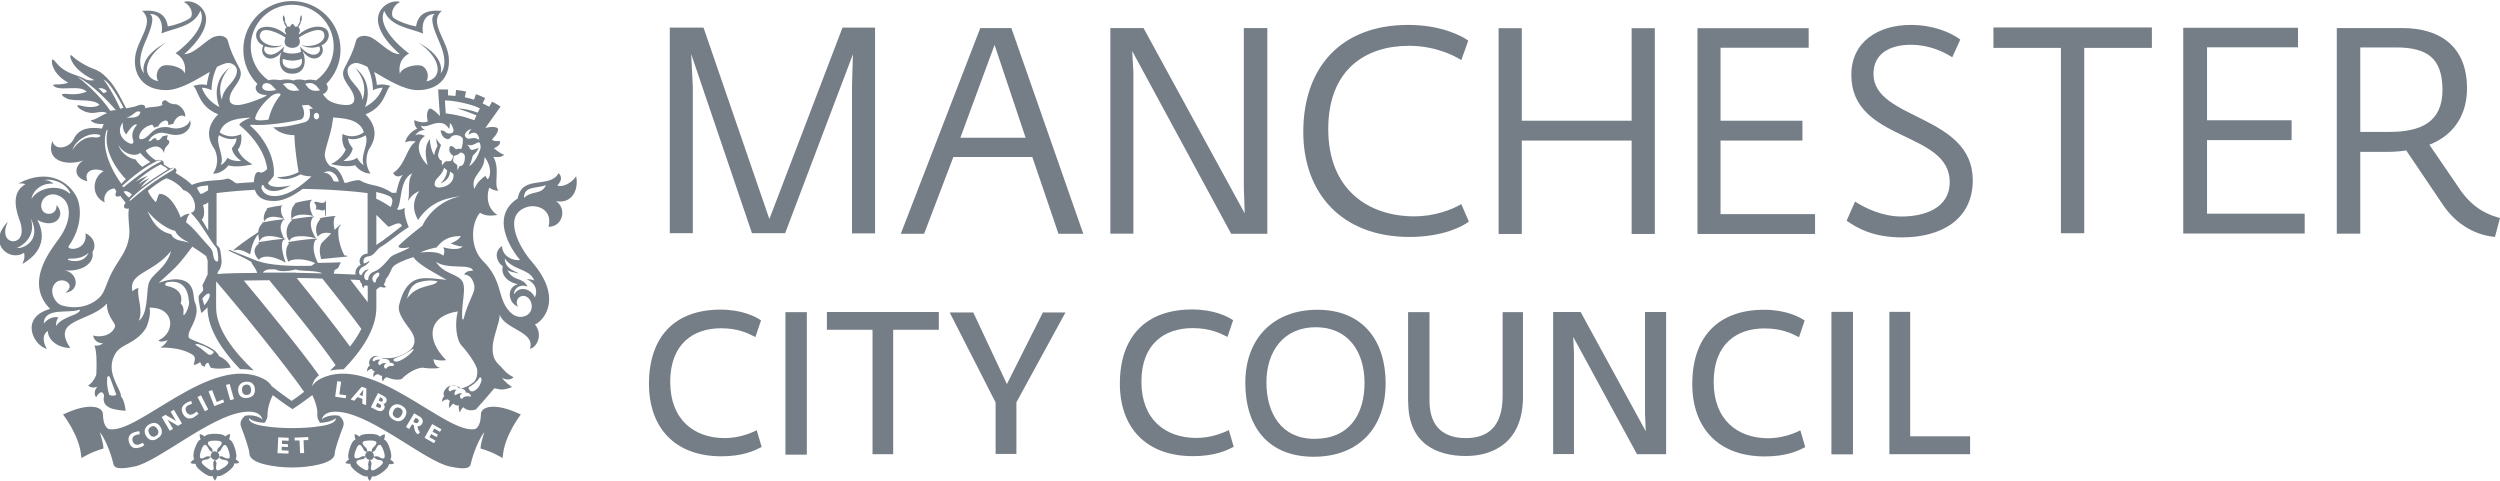 <?xml version="1.0" encoding="UTF-8"?> <svg xmlns="http://www.w3.org/2000/svg" width="182" height="35" viewBox="0 0 182 35" fill="none"><g clip-path="url(#clip0_126_347)"><path d="M19.207 16.12C19.207 16.12 19.229 16.153 19.24 16.12C19.294 15.979 19.564 15.566 20.668 15.925C20.679 15.925 20.701 15.925 20.668 15.892C20.506 15.697 20.398 15.349 20.484 15.012C20.593 14.991 20.614 14.936 20.484 14.958C20.181 14.991 19.77 15.067 19.478 15.143C19.391 15.165 19.37 15.197 19.478 15.197C19.142 15.545 19.197 15.99 19.218 16.12H19.207Z" fill="#757E87"></path><path d="M21.09 17.5C21.263 17.087 22.281 17.152 22.941 17.337C22.962 17.337 22.995 17.359 22.973 17.305C22.4 16.359 22.692 15.936 22.789 15.816C22.951 15.795 22.908 15.751 22.8 15.762C22.757 15.762 21.902 15.838 21.307 15.957C21.253 15.968 21.166 15.979 21.166 16.012C21.166 16.034 21.231 16.034 21.274 16.034C20.863 16.316 20.701 17.066 21.047 17.511C21.058 17.522 21.079 17.554 21.101 17.511L21.09 17.5Z" fill="#757E87"></path><path d="M21.22 15.925C21.22 15.925 21.242 15.957 21.263 15.925C21.382 15.686 21.88 15.512 22.767 15.708C22.778 15.708 22.789 15.708 22.778 15.686C22.605 15.458 22.465 14.828 22.648 14.6C22.713 14.578 22.724 14.567 22.735 14.556C22.735 14.545 22.713 14.534 22.67 14.545C22.205 14.6 21.772 14.697 21.523 14.773C21.437 14.795 21.404 14.849 21.523 14.828C21.101 15.121 21.198 15.794 21.22 15.936V15.925Z" fill="#757E87"></path><path d="M23.33 15.936C22.746 16.587 23.136 17.228 23.136 17.228C23.136 17.228 23.428 16.794 24.109 17C23.796 17.315 23.503 17.598 23.428 17.674C23.125 18.119 23.384 18.858 23.384 18.858C23.384 18.858 25.127 18.695 25.202 18.684C25.375 18.662 25.321 18.597 25.083 18.597C24.899 18.336 24.488 17.239 24.672 16.544C24.759 16.446 24.824 16.381 24.802 16.359C24.791 16.338 24.759 16.359 24.715 16.392C24.607 16.501 24.488 16.62 24.358 16.74C24.239 16.229 24.326 15.871 24.358 15.784C24.488 15.751 24.456 15.708 24.358 15.719C23.936 15.762 23.449 15.838 23.309 15.881C23.255 15.903 23.222 15.947 23.33 15.936Z" fill="#757E87"></path><path d="M17.065 18.239C17.325 18.119 17.692 18.206 18.169 18.499C18.19 18.499 18.212 18.521 18.212 18.488C18.331 17.913 18.45 17.478 18.807 17.033C18.807 17.25 18.861 17.446 18.883 17.533C18.883 17.554 18.904 17.565 18.915 17.544C18.959 17.391 19.229 16.913 20.647 17.391C19.933 17.446 19.575 17.511 18.894 17.619C18.742 17.652 18.731 17.696 18.883 17.696C18.288 18.163 18.569 18.619 18.84 18.912C19.013 18.662 19.64 18.478 20.766 19.108C20.777 19.108 20.798 19.108 20.787 19.086C20.582 18.532 20.355 17.609 20.69 17.435C20.798 17.435 20.798 17.37 20.744 17.37C20.723 17.37 20.701 17.37 20.679 17.37C20.387 16.718 20.333 16.457 20.614 16.023C20.69 16.001 20.733 16.001 20.733 15.968C20.733 15.957 20.679 15.947 20.657 15.957C20.225 16.001 19.63 16.088 19.164 16.186C19.056 16.207 18.991 16.251 19.121 16.251C18.894 16.436 18.818 16.674 18.796 16.903C17.952 17.446 17.195 18.021 17.022 18.184C17 18.206 17.011 18.217 17.043 18.217L17.065 18.239Z" fill="#757E87"></path><path d="M22.962 15.273C23.2 15.164 23.471 15.447 23.655 15.251C23.677 15.295 23.655 15.599 23.677 15.708C23.677 15.773 23.731 15.751 23.731 15.653C23.731 15.556 23.731 14.98 23.731 14.697C23.731 14.567 23.677 14.6 23.677 14.687C23.428 14.936 22.951 14.534 22.876 14.762C23.103 14.991 23.016 15.164 22.973 15.273H22.962Z" fill="#757E87"></path><path d="M17.238 17.456L17.281 17.413C17.281 17.413 17.238 17.413 17.238 17.456Z" fill="#757E87"></path><path d="M20.517 3.715C20.171 4.562 20.419 5.377 21.274 5.366C22.14 5.377 22.378 4.573 22.032 3.715C22.832 4.834 23.817 3.987 23.406 3.302C24.044 3.042 24.142 2.194 23.503 1.988C22.735 1.792 22.064 2.259 21.761 2.509C21.761 2.466 21.761 2.422 21.761 2.39C21.88 2.303 21.848 2.075 21.718 1.966C21.794 1.879 21.891 1.727 21.913 1.553C21.999 1.477 21.988 1.043 21.913 1.119C21.869 1.162 21.783 1.521 21.848 1.564C21.761 1.695 21.707 1.836 21.653 1.934C21.599 1.923 21.534 1.923 21.469 1.944C21.437 1.825 21.328 1.749 21.296 1.727C21.296 1.727 21.296 1.727 21.285 1.727C21.285 1.727 21.144 1.836 21.112 1.955C21.036 1.923 20.982 1.923 20.928 1.944C20.874 1.847 20.831 1.705 20.733 1.575C20.798 1.532 20.712 1.173 20.657 1.13C20.571 1.054 20.56 1.499 20.657 1.564C20.679 1.738 20.787 1.89 20.863 1.977C20.733 2.075 20.701 2.314 20.82 2.401C20.82 2.433 20.82 2.477 20.82 2.52C20.517 2.259 19.846 1.803 19.078 1.999C18.439 2.205 18.537 3.052 19.175 3.313C18.775 3.998 19.716 4.834 20.549 3.726L20.517 3.715ZM21.274 4.997C21.274 4.997 20.441 5.019 20.593 4.28C20.82 4.378 21.079 4.399 21.209 4.41C21.242 4.41 21.307 4.41 21.339 4.41C21.458 4.41 21.729 4.378 21.967 4.28C22.118 5.019 21.285 4.997 21.285 4.997H21.274ZM18.937 2.509C19.056 1.814 20.333 2.422 20.787 2.737C20.506 3.444 21.188 3.487 21.274 3.487C21.361 3.487 22.043 3.444 21.761 2.737C22.216 2.412 23.493 1.814 23.612 2.509C23.709 3.107 22.703 3.53 21.902 3.27C22.432 3.541 22.887 3.498 23.233 3.378C23.514 3.769 22.843 4.519 21.837 3.378C21.859 3.454 21.902 3.65 21.913 3.759C21.837 3.835 21.523 3.9 21.263 3.9C21.015 3.9 20.701 3.835 20.614 3.759C20.614 3.65 20.668 3.454 20.69 3.378C19.683 4.508 19.013 3.759 19.294 3.378C19.64 3.487 20.095 3.541 20.625 3.27C19.824 3.541 18.818 3.107 18.915 2.509H18.937Z" fill="#757E87"></path><path d="M17.151 33.436C17.26 33.251 17.195 32.947 17.108 32.654C17 32.273 16.848 32.045 16.675 31.98C16.773 31.763 16.74 31.589 16.74 31.589C16.74 31.589 16.535 31.643 16.405 31.774C16.264 31.611 15.961 31.589 15.658 31.578C15.269 31.578 15.009 31.633 14.89 31.785C14.782 31.643 14.543 31.6 14.543 31.6C14.543 31.6 14.511 31.817 14.608 31.98C14.414 32.067 14.295 32.349 14.186 32.632C14.057 33.001 14.046 33.273 14.143 33.436C13.959 33.512 13.862 33.707 13.862 33.707C13.862 33.707 14.024 33.794 14.241 33.762C14.251 33.979 14.489 34.185 14.738 34.37C15.052 34.62 15.312 34.707 15.485 34.652C15.485 34.783 15.647 34.989 15.647 34.989C15.647 34.989 15.777 34.837 15.81 34.652C16.026 34.707 16.286 34.544 16.545 34.37C16.675 34.272 17.108 33.925 17.043 33.74C17.206 33.773 17.422 33.686 17.422 33.686C17.422 33.686 17.303 33.501 17.151 33.425V33.436ZM14.63 32.828C14.717 32.567 14.814 32.393 14.912 32.382C15.009 32.382 15.085 32.458 15.204 32.708C15.247 32.795 15.344 32.871 15.463 32.914C15.388 32.98 15.344 33.066 15.344 33.164C15.344 33.186 15.344 33.208 15.344 33.24C15.204 33.218 15.074 33.208 14.987 33.251C14.738 33.392 14.673 33.403 14.598 33.349C14.522 33.295 14.543 33.088 14.63 32.828ZM15.517 33.794C15.572 34.066 15.572 34.164 15.496 34.218C15.42 34.272 15.225 34.196 15.02 34.022C14.803 33.859 14.663 33.718 14.684 33.62C14.717 33.523 14.782 33.479 15.063 33.447C15.16 33.436 15.258 33.349 15.355 33.262C15.366 33.305 15.398 33.338 15.431 33.382C15.485 33.436 15.561 33.468 15.636 33.468C15.55 33.588 15.507 33.686 15.528 33.783L15.517 33.794ZM15.647 32.849C15.582 32.849 15.528 32.871 15.474 32.904C15.474 32.784 15.474 32.686 15.388 32.61C15.182 32.425 15.106 32.306 15.139 32.208C15.171 32.121 15.366 32.078 15.636 32.078C15.907 32.078 16.113 32.111 16.134 32.208C16.167 32.295 16.102 32.425 15.896 32.61C15.82 32.675 15.799 32.784 15.799 32.904C15.745 32.871 15.691 32.86 15.636 32.86L15.647 32.849ZM16.286 34.033C16.058 34.185 15.885 34.283 15.799 34.229C15.723 34.175 15.701 34.077 15.755 33.805C15.777 33.707 15.734 33.62 15.669 33.49C15.745 33.49 15.82 33.458 15.874 33.403C15.907 33.371 15.929 33.327 15.95 33.284C16.026 33.392 16.102 33.447 16.199 33.458C16.48 33.49 16.589 33.544 16.621 33.642C16.654 33.729 16.513 33.881 16.297 34.044L16.286 34.033ZM16.708 33.349C16.632 33.403 16.47 33.392 16.221 33.251C16.134 33.208 16.058 33.197 15.961 33.251C15.961 33.229 15.961 33.208 15.961 33.175C15.961 33.088 15.929 33.012 15.864 32.947C15.864 32.947 15.842 32.936 15.831 32.925C15.972 32.882 16.048 32.817 16.091 32.73C16.21 32.469 16.286 32.393 16.372 32.393C16.47 32.393 16.567 32.567 16.654 32.838C16.729 33.099 16.762 33.295 16.686 33.36L16.708 33.349Z" fill="#757E87"></path><path d="M28.416 33.447C28.524 33.284 28.503 33.023 28.373 32.643C28.276 32.349 28.157 32.078 27.951 31.991C28.048 31.828 28.016 31.611 28.016 31.611C28.016 31.611 27.778 31.654 27.67 31.795C27.551 31.654 27.291 31.578 26.901 31.589C26.598 31.589 26.295 31.622 26.155 31.785C26.025 31.654 25.819 31.6 25.819 31.6C25.819 31.6 25.787 31.774 25.884 31.991C25.711 32.056 25.559 32.284 25.451 32.664C25.365 32.958 25.289 33.251 25.408 33.447C25.256 33.512 25.137 33.707 25.137 33.707C25.137 33.707 25.354 33.794 25.516 33.762C25.451 33.957 25.884 34.294 26.014 34.392C26.274 34.565 26.533 34.728 26.75 34.674C26.782 34.87 26.912 35.011 26.912 35.011C26.912 35.011 27.074 34.804 27.074 34.674C27.258 34.728 27.507 34.631 27.821 34.392C28.07 34.207 28.297 34.001 28.319 33.783C28.535 33.827 28.698 33.729 28.698 33.729C28.698 33.729 28.6 33.544 28.416 33.457V33.447ZM25.884 32.827C25.96 32.567 26.068 32.393 26.166 32.382C26.263 32.382 26.339 32.458 26.458 32.719C26.501 32.806 26.577 32.871 26.717 32.914C26.717 32.914 26.696 32.925 26.685 32.936C26.62 32.99 26.587 33.077 26.587 33.164C26.587 33.186 26.587 33.208 26.587 33.24C26.49 33.197 26.414 33.197 26.328 33.24C26.09 33.381 25.917 33.392 25.841 33.338C25.765 33.284 25.797 33.077 25.873 32.816L25.884 32.827ZM26.793 33.794C26.847 34.066 26.836 34.163 26.75 34.218C26.674 34.272 26.49 34.174 26.274 34.022C26.046 33.87 25.917 33.718 25.949 33.62C25.982 33.523 26.09 33.468 26.371 33.436C26.468 33.425 26.544 33.37 26.62 33.262C26.642 33.305 26.663 33.338 26.696 33.381C26.75 33.436 26.826 33.468 26.901 33.468C26.836 33.599 26.793 33.686 26.815 33.783L26.793 33.794ZM26.739 32.893C26.739 32.773 26.717 32.675 26.642 32.599C26.436 32.415 26.371 32.295 26.404 32.197C26.436 32.111 26.631 32.078 26.901 32.067C27.172 32.067 27.367 32.1 27.399 32.197C27.431 32.284 27.356 32.415 27.15 32.599C27.074 32.664 27.064 32.773 27.064 32.893C27.02 32.86 26.955 32.838 26.901 32.838C26.847 32.838 26.782 32.86 26.739 32.882V32.893ZM27.54 34.033C27.323 34.196 27.139 34.283 27.064 34.229C26.988 34.174 26.988 34.077 27.042 33.805C27.064 33.707 27.02 33.609 26.934 33.49C27.009 33.49 27.085 33.457 27.139 33.403C27.172 33.37 27.194 33.327 27.215 33.284C27.302 33.37 27.41 33.457 27.497 33.468C27.778 33.501 27.843 33.544 27.875 33.642C27.908 33.729 27.756 33.87 27.54 34.044V34.033ZM27.962 33.349C27.886 33.403 27.81 33.403 27.572 33.251C27.486 33.208 27.367 33.208 27.215 33.24C27.215 33.218 27.215 33.197 27.215 33.164C27.215 33.066 27.161 32.98 27.096 32.914C27.215 32.882 27.312 32.806 27.356 32.708C27.475 32.447 27.551 32.371 27.648 32.382C27.745 32.382 27.832 32.567 27.929 32.827C28.016 33.077 28.038 33.284 27.962 33.349Z" fill="#757E87"></path><path d="M10.983 31.078C10.767 31.198 10.767 31.383 10.864 31.567C10.962 31.752 11.135 31.861 11.341 31.741C11.568 31.622 11.568 31.426 11.46 31.241C11.351 31.057 11.189 30.959 10.983 31.068V31.078ZM41.943 12.829C41.553 13.416 40.861 13.644 40.568 13.502C40.958 13.111 40.871 12.807 40.666 12.601C40.049 13.774 37.993 12.677 37.69 14.448C35.428 15.903 37.593 18.641 37.863 18.923C37.419 19.021 36.543 18.684 36.554 17.902C35.796 18.413 36.316 19.249 36.608 19.379C36.5 19.662 36.565 20.433 37.69 20.694C36.846 20.922 36.986 22.062 37.712 22.323C37.408 21.823 37.917 21.367 38.339 21.606C38.837 21.889 38.891 22.812 38.166 23.029C37.474 23.236 36.932 22.627 36.651 21.986C36.283 21.128 36.316 20.151 35.158 18.999C34.216 18.054 34.26 16.305 34.941 15.49C35.32 15.719 35.688 15.729 36.218 15.653C35.526 15.219 35.374 14.415 35.612 13.665C35.742 13.72 35.904 13.883 36.294 13.883C35.894 13.481 36.446 12.308 35.915 11.417C36.218 11.449 36.5 11.471 36.705 11.265C36.37 11.167 35.959 10.787 35.959 10.787C35.959 10.787 36.521 10.591 36.38 10.265C35.861 10.32 35.818 10.146 35.818 10.146C35.818 10.146 36.261 9.733 36.261 9.418C36.261 9.212 35.72 9.201 35.331 9.32C35.504 9.07 36.002 8.386 36.446 7.756C36.175 7.582 36.023 7.506 35.829 7.398L35.612 7.767L35.136 7.528L35.32 7.137C35.136 7.05 34.855 6.92 34.649 6.854L34.508 7.256C34.508 7.256 34.151 7.137 33.838 7.083C33.848 7.028 33.924 6.659 33.924 6.659C33.697 6.615 33.459 6.572 33.199 6.55L33.156 6.985C33.156 6.985 32.853 6.963 32.615 6.941C32.615 6.898 32.615 6.518 32.615 6.518C32.388 6.518 32.15 6.507 31.901 6.507C31.901 6.778 32.03 8.451 32.03 8.451C32.03 8.451 31.403 7.767 31.241 7.93C30.959 8.212 31.143 8.842 31.143 8.842C31.143 8.842 30.775 9.027 30.169 8.745C30.115 9.136 30.375 9.364 30.375 9.364C30.375 9.364 29.65 9.657 29.488 10.374C29.736 10.233 30.137 10.265 30.267 10.309C29.596 10.722 29.52 12.014 28.622 12.59C28.719 12.807 28.946 12.959 29.325 12.72C29.022 13.09 28.849 14.035 28.849 14.035H28.535C27.486 13.34 27.053 13.622 26.155 13.111C25.884 13.111 25.527 13.198 25.235 13.307C25.181 13.307 25.127 13.307 25.062 13.296C24.975 12.97 24.694 12.177 24.088 12.123C23.925 12.014 23.731 11.797 23.655 11.406C23.579 11.037 23.969 10.135 24.174 9.114C24.174 9.114 24.174 9.092 24.174 9.07C24.207 8.897 24.239 8.723 24.261 8.549C24.759 8.614 26.165 8.571 26.49 9.624C26.49 9.624 25.841 10.189 24.932 9.755C24.824 10.504 25.17 10.885 25.17 10.885C25.17 10.885 24.953 11.547 24.088 11.949C25.365 12.242 25.852 12.025 25.852 12.025C25.852 12.025 26.263 12.633 26.977 12.633C26.371 11.743 26.869 10.852 26.869 10.852C27.669 9.711 27.096 8.81 26.609 8.321C28.059 7.767 28.059 6.496 28.427 6.257C27.821 6.061 27.442 6.192 27.442 6.192C27.442 6.192 27.388 5.703 27.237 5.236C28.2 5.79 29.39 6.561 30.418 6.561C32.128 6.561 32.842 5.377 32.658 4.074C32.485 2.824 31.208 1.608 32.16 0.793C31.056 0.695 30.44 0.999 30.288 1.923C29.542 1.792 28.622 1.39 28.578 1.206C28.438 0.826 28.708 0.337 29.13 0.141C28.752 0.011 28.113 0.185 27.756 0.674C26.771 2.031 29.098 3.932 29.098 3.932C29.098 3.932 29.098 3.932 29.087 3.943C28.319 3.943 27.486 2.835 26.858 2.661C26.284 2.498 25.971 2.759 25.927 2.944C25.711 3.737 25.538 4.074 25.073 4.964C24.694 5.692 25.516 6.268 25.722 6.865C25.841 7.202 25.895 7.647 25.202 7.647C24.953 7.647 24.423 7.582 24.023 7.365C23.741 7.213 23.622 6.985 23.503 6.854C23.915 6.702 23.936 6.311 23.752 6.116C24.391 5.475 24.791 4.595 24.791 3.617C24.791 1.662 23.2 0.076 21.253 0.076C19.305 0.076 17.714 1.662 17.714 3.617C17.714 4.595 18.104 5.475 18.742 6.116C18.407 6.453 18.764 6.963 19.424 6.909C19.402 6.941 19.37 6.974 19.348 6.996C18.796 7.289 17.725 7.647 17.303 7.647C16.61 7.647 16.665 7.202 16.784 6.865C16.989 6.268 17.811 5.692 17.433 4.964C16.968 4.074 16.794 3.737 16.578 2.944C16.524 2.759 16.221 2.488 15.647 2.661C15.02 2.846 14.197 3.943 13.418 3.943V3.932C13.418 3.932 15.745 2.02 14.76 0.674C14.403 0.185 13.764 1.00806e-05 13.375 0.141C13.797 0.337 14.067 0.826 13.927 1.206C13.883 1.39 12.975 1.792 12.217 1.923C12.066 0.999 11.449 0.695 10.345 0.793C11.308 1.608 10.031 2.824 9.847 4.074C9.663 5.377 10.377 6.561 12.087 6.561C13.115 6.561 14.306 5.79 15.269 5.236C15.117 5.703 15.052 6.192 15.052 6.192C15.052 6.192 14.673 6.061 14.067 6.257C14.425 6.496 14.435 7.756 15.885 8.321C15.388 8.81 14.814 9.722 15.615 10.852C15.615 10.852 16.113 11.743 15.507 12.644C16.221 12.644 16.632 12.036 16.632 12.036C16.632 12.036 17.119 12.253 18.396 11.96C17.53 11.558 17.314 10.895 17.314 10.895C17.314 10.895 17.671 10.515 17.552 9.766C16.643 10.189 15.994 9.635 15.994 9.635C16.307 8.582 17.714 8.614 18.212 8.56C18.212 8.56 18.201 8.582 18.19 8.592C17.822 8.712 17.422 8.973 17.422 9.092C19.348 10.689 19.445 12.221 19.445 12.297C19.445 12.297 19.348 12.492 18.98 12.579C18.84 12.449 18.612 12.503 18.537 12.851C18.526 12.916 18.493 13.068 18.472 13.264C18.071 13.285 17.66 13.307 17.227 13.35L17.054 13.264C17.054 13.264 16.794 13.003 16.546 13.003C15.896 13.22 14.976 13.024 13.97 13.459C13.451 12.938 12.888 12.688 12.78 12.579C13.007 12.253 12.617 12.134 12.401 12.275C12.304 12.21 11.979 12.014 11.914 11.96C11.99 11.841 11.806 11.515 11.362 11.688C10.756 11.297 10.605 10.961 10.605 10.961C10.605 10.961 11.557 10.189 11.947 11.134C11.947 10.602 12.336 10.602 12.325 10.32C12.325 10.233 12.304 10.233 12.185 10.168C12.098 10.124 12.206 10.005 12.206 9.842C12.044 9.885 12.011 9.874 11.838 9.918C11.535 10.396 11.297 10.178 11.395 10.07C11.276 10.07 11.265 10.07 11.146 10.092C11.081 10.211 10.94 10.287 10.8 10.287C11.07 9.777 11.546 9.635 11.871 9.668C12.239 9.711 12.617 9.918 13.18 9.777C13.656 9.657 14.024 9.092 13.819 8.755C13.743 9.212 12.985 9.462 12.455 9.309C11.925 9.146 11.341 9.32 11.048 9.624C10.648 10.026 10.496 10.135 10.248 10.135C9.977 10.135 10.15 9.331 10.994 9.092C11.167 9.038 11.2 9.288 11.2 9.288C11.2 9.288 11.438 9.233 11.524 9.201C11.589 9.005 11.795 8.842 11.968 8.788C12.304 8.69 12.239 9.081 12.239 9.081C12.239 9.081 12.379 9.103 12.617 9.005C12.769 8.549 13.169 8.256 13.483 8.506C13.537 8.006 12.985 7.593 12.823 7.593C12.13 7.593 12.206 7.202 11.925 7.322C11.795 7.376 11.752 7.539 11.838 7.615C11.633 7.821 11.07 7.734 10.529 7.886C10.702 7.713 10.377 7.517 9.999 7.691C9.815 7.778 9.512 7.821 9.187 7.886C8.938 7.43 8.527 6.529 8.04 5.953C7.261 5.04 6.98 5.127 6.374 4.823C5.995 4.628 5.54 4.356 5.292 4.106C5.043 3.856 5.129 4.204 5.129 4.204C5.389 5.084 6.46 5.649 6.882 5.833C6.59 5.866 6.514 5.866 6.255 5.79C5.627 5.399 4.902 5.464 4.155 4.638C3.961 4.421 3.777 4.139 3.777 4.497C3.777 4.812 4.047 5.529 4.956 6.007C4.88 6.083 4.491 6.148 4.069 6.148C3.647 6.148 4.025 6.333 4.025 6.333C4.556 6.615 5.811 6.17 6.309 6.67C6.287 6.692 5.724 6.93 4.945 6.844C4.166 6.757 4.621 7.061 4.88 7.18C5.432 7.43 6.752 7.126 7.239 7.626C7.142 7.723 6.709 7.919 5.833 7.68C5.281 7.528 5.941 8.223 6.72 8.223C7.088 8.223 7.477 8.039 7.791 8.245C7.391 8.354 6.99 8.745 6.601 8.745C6.742 8.973 7.12 9.049 7.553 9.027C7.499 9.136 7.456 9.244 7.423 9.364C6.677 9.244 5.768 9.277 5.378 10.102C5.043 10.809 3.961 11.004 3.82 10.255C3.3 11.667 4.75 12.123 6.049 11.688C5.421 12.079 5.281 12.938 6.363 13.198C6.06 12.373 6.893 12.188 7.542 12.46C6.731 12.905 6.579 14.252 7.629 14.741C7.488 14.426 7.694 13.763 8.343 13.72C8.397 13.828 8.451 13.904 8.473 13.926C8.213 14.491 8.765 14.263 8.765 14.263C8.765 14.263 9.025 14.632 9.144 14.752C8.841 15.175 9.187 15.23 9.382 15.175C9.274 15.882 9.479 16.609 9.404 17.174C9.263 18.326 8.624 18.901 8.159 19.803C7.694 20.704 7.651 21.248 7.25 21.65C6.85 22.052 5.897 22.627 4.512 22.236C4.015 22.095 3.538 21.237 3.971 20.672C4.447 20.042 5.627 20.672 4.761 21.313C5.865 21.172 5.681 19.835 4.686 19.683C6.027 19.803 6.893 19.129 6.731 18.347C7.045 17.891 6.839 17.261 6.222 16.979C6.395 18.141 5.086 18.293 4.967 17.967C6.103 16.392 5.843 14.904 5.616 14.415C5.01 13.144 3.419 12.253 1.353 13.35C1.558 13.35 1.753 13.35 1.84 13.416C0.725 14.056 1.212 15.458 1.461 16.131C1.547 16.37 1.775 17.218 1.223 17.5C0.757 17.739 0.022 17.305 0.574 16.142C-0.974 17.695 0.671 19.108 1.753 18.402C1.829 18.771 1.731 18.923 1.634 19.216C3.56 18.108 3.062 16.62 2.716 16.012C4.025 16.74 4.848 15.675 4.112 14.925C4.155 15.306 3.874 15.61 3.495 15.566C2.878 15.49 2.857 14.676 3.322 14.328C3.896 13.904 4.545 14.317 4.772 14.643C5.129 15.154 5.151 16.131 4.35 17.294C3.863 18 1.677 20.498 3.647 22.486C1.396 23.127 2.435 25.169 3.43 25.408C3.29 25.267 2.922 24.43 3.484 24.094C3.484 24.767 4.231 25.332 5.118 25.332C3.658 23.17 6.579 23.475 7.78 22.095C7.78 23.149 8.495 23.518 8.365 23.811C8.051 24.561 7.077 24.539 6.774 24.42C6.915 25.05 7.499 24.985 7.499 24.985C7.499 24.985 7.272 25.213 6.871 25.158C7.034 25.495 7.055 26.397 7.012 27.233C7.012 27.385 6.709 27.918 6.417 28.059C6.601 28.243 6.839 28.243 7.088 28.156C6.861 28.385 6.839 28.754 7.001 28.917C7.099 28.754 7.207 28.558 7.412 28.558C7.586 28.634 7.575 28.852 7.575 28.852C7.575 28.852 7.326 29.536 8.246 29.775C8.679 29.884 9.144 29.905 9.144 29.905C9.144 29.905 9.079 29.134 8.808 28.863C8.862 28.33 7.51 27.005 8.473 25.636C8.873 25.061 9.858 24.995 10.561 23.985C10.68 23.866 11.027 22.942 10.886 22.399C12.736 22.356 12.801 24.224 11.535 24.778C11.687 24.93 11.871 24.865 12.206 24.767C12.044 25.05 11.828 25.234 11.665 25.299C12.975 25.299 13.591 25.571 13.981 25.799C14.251 25.962 14.219 26.169 14.089 26.56C14.349 26.56 14.576 26.353 14.576 26.353C14.576 26.353 14.63 26.69 14.922 26.69C14.922 26.538 15.009 26.418 15.171 26.418C15.269 26.603 15.269 26.69 15.355 26.777C15.961 26.918 16.794 26.755 16.794 26.755C16.794 26.755 16.675 26.255 15.95 25.93C15.626 25.18 13.992 24.832 13.754 24.593C13.7 24.528 13.721 24.289 13.797 24.116C14.002 23.616 14.576 22.834 14.176 21.976C14.024 21.66 14.284 20.422 12.92 20.335C12.249 20.303 11.546 20.596 11.546 20.596C11.546 20.596 12.368 19.868 12.812 19.423C13.256 18.977 14.002 17.956 14.002 17.956C14.002 17.956 14.663 18.38 15.009 18.641C15.03 18.727 15.074 18.836 15.117 18.956C15.117 19.303 15.117 19.651 15.117 19.977C15.085 20.053 15.052 20.129 15.009 20.205C14.912 20.39 14.825 20.618 14.749 20.737C14.695 20.835 14.89 21.063 14.727 21.226C14.641 21.324 14.544 21.411 14.457 21.563C14.457 22.106 14.663 22.79 14.663 22.79C14.663 22.79 14.901 22.605 15.106 22.367C15.106 22.421 15.106 22.475 15.106 22.486C15.149 24.029 16.232 25.582 17.476 26.875C17.768 26.875 18.125 26.886 18.472 26.972C17.076 25.658 15.734 23.974 15.734 22.388C15.734 21.791 15.734 21.161 15.734 20.487C17.195 22.16 20.82 26.625 22.14 28.526C21.772 28.808 21.458 29.036 21.231 29.188C20.906 28.96 20.376 28.591 19.781 28.113C19.64 27.885 19.435 27.7 19.164 27.57C15.366 25.68 9.988 31.719 7.889 31.231C7.521 30.992 7.51 30.438 7.488 30.112C7.456 29.612 6.493 29.264 4.588 30.177C4.588 30.177 5.724 31.611 5.897 33.077L5.93 33.349C5.93 33.349 6.644 32.893 7.531 32.654C7.531 32.187 7.239 31.459 7.283 31.47C7.845 32.23 8.202 33.501 8.257 33.783C8.321 34.087 8.668 34.196 9.815 33.957C11.524 33.588 15.279 30.329 17.682 30.003C18.309 29.916 18.937 29.96 19.11 30.546C18.818 30.253 18.125 30.177 17.822 30.275C17.66 30.438 17.422 30.677 17.541 31.046C17.779 31.654 18.158 32.73 18.158 33.023C18.158 33.762 20.062 34.033 21.264 34.033C22.465 34.033 24.369 33.762 24.369 33.023C24.369 32.73 24.748 31.654 24.986 31.046C25.105 30.677 24.878 30.438 24.705 30.275C24.391 30.177 23.698 30.253 23.417 30.546C23.59 29.971 24.218 29.916 24.845 30.003C27.258 30.329 31.002 33.588 32.723 33.957C33.859 34.207 34.216 34.087 34.27 33.783C34.325 33.501 34.682 32.23 35.244 31.47C35.288 31.47 34.985 32.187 34.985 32.654C35.872 32.893 36.586 33.349 36.586 33.349L36.619 33.077C36.792 31.6 37.917 30.177 37.917 30.177C36.013 29.264 35.05 29.612 35.017 30.112C34.995 30.438 34.985 30.981 34.617 31.231C32.517 31.709 27.128 25.68 23.341 27.57C23.071 27.7 22.865 27.885 22.724 28.113C22.757 27.918 22.865 27.581 23.222 27.32C21.999 25.593 19.175 22.128 17.747 20.422C18.374 20.411 19.013 20.411 19.608 20.4C21.079 22.182 23.265 24.898 24.434 26.581C24.304 26.712 24.163 26.853 24.023 26.983C24.369 26.907 24.726 26.886 25.018 26.886C26.295 25.571 27.399 23.974 27.399 22.399C27.399 21.976 27.399 21.53 27.399 21.074C27.464 21.041 27.529 20.998 27.572 20.933C27.626 20.933 27.68 20.9 27.724 20.878C27.724 20.878 27.983 21.009 28.124 20.878C28.048 20.878 27.983 20.781 27.94 20.704C28.016 20.607 28.07 20.476 28.092 20.303C28.384 20.009 28.438 19.662 28.578 19.466C28.73 19.227 29.401 18.934 30.093 18.717C30.537 19.368 32.02 20.042 32.517 20.39C32.42 20.368 32.312 20.357 32.204 20.335C32.182 20.335 32.15 20.335 32.128 20.335C31.23 20.227 30.678 20.194 30.234 20.39C30.158 20.422 30.083 20.455 30.029 20.498C29.52 20.846 29.249 21.422 29.055 22.215C28.892 22.877 29.661 23.67 29.985 24.192C30.299 24.713 30.202 25.18 29.877 25.452C29.066 26.125 28.265 26.071 28.265 26.071C28.265 26.071 27.962 26.093 27.778 26.038C27.691 25.951 27.496 25.908 27.442 25.908C26.923 25.875 26.761 26.44 26.934 26.614C26.782 26.668 26.717 26.875 26.717 27.048C26.923 26.842 27.074 26.853 27.074 26.853C27.074 26.853 27.118 27.005 27.291 27.038C27.139 27.19 27.172 27.363 27.193 27.472C27.291 27.287 27.399 27.244 27.561 27.244C27.615 27.298 27.68 27.363 27.832 27.363C27.789 27.429 27.789 27.602 27.875 27.776C27.951 27.613 28.027 27.472 28.146 27.472C28.308 27.472 28.643 27.733 29.228 27.602C30.061 26.766 30.764 26.766 30.764 26.766C30.764 26.766 31.446 26.886 32.052 26.777C31.598 26.701 31.554 26.158 31.554 26.158C31.554 26.158 32.106 26.31 32.474 26.212C30.938 24.669 31.186 22.986 33.329 22.671C33.102 23.496 33.188 24.745 33.632 25.191C33.924 25.484 34.746 26.57 34.746 26.983C34.746 27.244 34.746 27.483 34.53 27.776C34.53 27.776 34.087 28.189 33.556 28.276C32.691 27.613 32.106 28.591 32.344 28.83C32.301 28.895 32.182 28.96 32.182 29.254C32.366 29.069 32.582 29.069 32.582 29.069L32.755 29.188C32.755 29.188 32.647 29.34 32.712 29.721C32.831 29.579 32.874 29.438 33.004 29.384C33.145 29.525 33.275 29.525 33.416 29.525C33.361 29.688 33.416 29.895 33.48 30.036C33.556 29.775 33.729 29.645 33.729 29.645C33.729 29.645 34.043 30.014 34.649 29.808C35.212 29.188 35.656 28.656 35.98 28.276C36.326 28.276 36.424 28.515 37.279 28.178C36.651 27.744 36.565 27.515 36.565 27.515C36.565 27.515 37.051 27.798 37.387 27.461C36.813 27.168 36.705 26.94 36.489 26.723C36.132 26.364 35.861 26.147 35.861 25.354C35.861 24.561 36.38 23.518 36.38 22.91C36.748 23.985 38.999 24.148 38.577 25.386C39.021 25.343 39.584 24.42 38.945 23.616C39.443 23.453 41.12 21.812 38.707 19.043C37.787 17.989 36.554 15.675 38.339 15.078C39.042 14.839 40.265 15.219 39.93 16.512C40.99 16.512 41.282 15.154 40.471 14.643C41.499 14.839 42.083 14.035 41.975 13.014L41.943 12.829ZM29.769 3.889C29.769 3.889 27.323 2.129 27.973 0.793C28.427 1.955 29.91 2.064 30.808 2.444C30.689 1.999 30.764 1.021 31.652 1.021C31.251 1.26 31.608 2.162 31.846 2.737C31.976 3.096 32.755 4.486 32.085 5.345C32.193 4.834 32.063 3.965 30.472 3.107C32.171 4.258 32.258 5.703 31.046 5.92C31.241 5.562 31.143 5.062 30.786 4.834C30.418 4.606 29.249 4.867 29.109 5.366C28.914 4.269 29.78 3.9 29.78 3.9L29.769 3.889ZM26.49 12.014C26.339 11.96 26.155 11.786 25.992 11.482C25.852 11.623 25.386 11.764 25.008 11.71C25.646 11.287 25.678 10.787 25.678 10.787C25.678 10.787 25.343 10.45 25.343 10.07C25.906 10.298 26.62 9.853 26.62 9.853C26.89 10.504 26.176 11.352 26.49 12.025V12.014ZM25.797 6.127C25.148 5.431 25.137 4.812 25.765 4.606C25.992 4.53 26.339 4.66 26.75 4.867C27.161 5.649 27.15 6.572 27.15 6.572C27.15 6.572 27.475 6.387 27.854 6.387C27.615 7.05 27.128 7.495 26.577 7.789C26.869 7.072 26.977 5.801 25.852 4.932C26.652 5.855 26.598 6.702 26.382 7.3C26.382 7.017 26.263 6.626 25.787 6.127H25.797ZM13.451 5.355C13.321 4.856 12.141 4.606 11.773 4.823C11.416 5.04 11.308 5.551 11.514 5.909C10.302 5.681 10.399 4.247 12.087 3.096C10.486 3.965 10.356 4.834 10.475 5.334C9.804 4.486 10.583 3.085 10.713 2.727C10.951 2.151 11.308 1.249 10.908 1.01C11.795 1.01 11.871 1.988 11.752 2.433C12.65 2.053 14.132 1.944 14.587 0.782C15.236 2.118 12.78 3.878 12.78 3.878C12.78 3.878 13.635 4.258 13.451 5.345V5.355ZM17.216 10.07C17.216 10.45 16.881 10.787 16.881 10.787C16.881 10.787 16.913 11.287 17.552 11.71C17.173 11.764 16.708 11.634 16.567 11.482C16.405 11.786 16.221 11.96 16.069 12.014C16.383 11.352 15.669 10.493 15.94 9.842C15.94 9.842 16.654 10.298 17.216 10.059V10.07ZM16.167 7.3C15.95 6.713 15.896 5.855 16.697 4.932C15.572 5.801 15.68 7.061 15.972 7.789C15.42 7.506 14.933 7.05 14.695 6.387C15.074 6.387 15.398 6.572 15.398 6.572C15.398 6.572 15.388 5.649 15.799 4.867C16.21 4.66 16.556 4.53 16.784 4.606C17.422 4.812 17.4 5.431 16.751 6.127C16.275 6.637 16.156 7.017 16.156 7.3H16.167ZM6.882 9.994C6.19 9.918 5.67 10.341 5.27 10.917C5.53 10.178 6.33 9.766 6.871 9.766C7.553 9.766 7.337 10.059 6.882 10.005V9.994ZM1.244 18.032C1.569 17.934 2.673 17.239 2.24 15.903C3.127 17.609 1.493 18.174 1.244 18.032ZM5.043 14.067C4.242 13.372 2.803 13.655 2.305 14.458C2.305 14.1 2.857 13.285 3.896 13.372C3.798 13.274 3.56 13.111 3.203 13.111C3.798 12.981 4.74 13.274 5.108 14.024C5.14 14.089 5.086 14.111 5.032 14.056L5.043 14.067ZM5.075 18.825C5.216 18.825 5.962 18.88 6.449 18.402C6.114 19.162 5.27 19.032 4.989 18.934C4.891 18.901 4.945 18.825 5.086 18.825H5.075ZM5.497 22.866C4.837 23.138 4.35 23.312 4.08 23.735C4.08 23.637 4.069 23.312 4.264 23.116C3.722 22.964 3.246 23.453 3.192 23.561C3.192 22.345 5.01 22.834 5.724 22.562C5.897 22.497 5.854 22.703 5.486 22.866H5.497ZM8.343 28.406L8.473 28.743C8.473 28.743 8.192 28.884 7.954 28.743C7.867 28.493 7.748 27.961 7.813 27.461C7.824 27.353 7.975 27.374 7.997 27.461C8.148 27.885 8.257 28.178 8.343 28.395V28.406ZM14.468 25.061C14.912 25.191 15.182 25.354 15.528 25.582C15.636 25.658 15.355 25.93 15.16 25.799C14.89 25.614 14.727 25.408 14.327 25.169C14.154 25.071 14.241 24.995 14.479 25.061H14.468ZM12.26 20.531C12.866 20.433 13.624 20.607 13.743 21.845C13.894 22.258 13.31 23.279 13.353 22.834C13.386 22.519 13.342 22.236 13.148 22.106C13.364 21.443 12.942 20.954 12.13 20.813C11.968 20.781 11.979 20.574 12.249 20.531H12.26ZM10.194 32.567C9.793 32.708 9.523 32.589 9.404 32.23C9.274 31.85 9.404 31.589 9.804 31.459C9.966 31.404 10.074 31.394 10.161 31.404V31.622C10.042 31.622 9.999 31.633 9.88 31.676C9.685 31.741 9.588 31.904 9.663 32.132C9.739 32.36 9.934 32.425 10.15 32.349C10.258 32.306 10.312 32.284 10.388 32.23L10.507 32.404C10.421 32.48 10.334 32.523 10.194 32.578V32.567ZM11.438 31.948C11.081 32.143 10.8 32.035 10.616 31.709C10.442 31.394 10.54 31.068 10.886 30.883C11.254 30.677 11.535 30.818 11.698 31.111C11.871 31.437 11.795 31.741 11.427 31.937L11.438 31.948ZM12.964 31.003L12.195 30.557L12.282 30.688L12.596 31.22L12.358 31.361L11.773 30.362L12.044 30.199L12.834 30.655L12.758 30.546L12.423 29.971L12.661 29.829L13.245 30.829L12.964 30.992V31.003ZM14.176 30.351C13.808 30.557 13.516 30.481 13.332 30.155C13.137 29.808 13.223 29.525 13.591 29.319C13.743 29.232 13.84 29.21 13.938 29.199L13.97 29.406C13.862 29.438 13.819 29.449 13.7 29.503C13.516 29.601 13.451 29.775 13.57 29.992C13.689 30.199 13.883 30.242 14.089 30.123C14.187 30.068 14.241 30.025 14.306 29.96L14.457 30.112C14.381 30.199 14.306 30.264 14.176 30.329V30.351ZM14.912 29.938L14.381 28.906L14.63 28.776L15.16 29.808L14.912 29.938ZM15.604 29.569L15.182 28.493L15.442 28.395L15.777 29.264L16.242 29.08L16.318 29.286L15.593 29.569H15.604ZM16.762 29.145L16.448 28.026L16.719 27.95L17.032 29.058L16.762 29.134V29.145ZM17.974 28.982C17.573 29.004 17.357 28.787 17.335 28.417C17.314 28.059 17.541 27.809 17.931 27.787C18.342 27.765 18.537 28.004 18.558 28.341C18.58 28.71 18.374 28.949 17.963 28.971L17.974 28.982ZM31.479 30.883L32.139 31.252L32.03 31.437L31.619 31.198L31.489 31.426L31.879 31.643L31.782 31.817L31.392 31.6L31.262 31.828L31.706 32.078L31.598 32.263L30.905 31.872L31.468 30.861L31.479 30.883ZM30.526 30.307C30.754 30.438 30.851 30.644 30.721 30.861C30.656 30.97 30.548 31.035 30.396 31.035L30.429 31.209C30.451 31.296 30.483 31.372 30.58 31.47L30.418 31.622C30.234 31.491 30.18 31.328 30.158 31.155L30.126 30.959C30.126 30.959 30.093 30.937 30.072 30.927L29.996 30.883L29.791 31.231L29.552 31.089L30.148 30.09L30.537 30.318L30.526 30.307ZM28.416 29.732C28.6 29.416 28.925 29.34 29.26 29.536C29.628 29.742 29.661 30.057 29.488 30.351C29.303 30.666 29 30.764 28.643 30.557C28.297 30.362 28.232 30.057 28.416 29.732ZM27.518 28.613L27.875 28.797C28.124 28.928 28.211 29.08 28.113 29.275C28.07 29.362 27.983 29.395 27.918 29.406C27.973 29.471 28.048 29.601 27.973 29.742C27.875 29.927 27.702 30.003 27.399 29.851L26.999 29.645L27.518 28.613ZM26.339 28.156L26.674 28.276L26.652 29.493L26.382 29.395V29.036L26.025 28.906L25.787 29.177L25.527 29.08L26.339 28.146V28.156ZM24.564 27.755L24.834 27.787L24.705 28.71L25.202 28.776L25.17 28.993L24.402 28.884L24.553 27.744L24.564 27.755ZM20.96 32.339V32.545L20.506 32.523V32.784L21.004 32.806V33.023L20.203 32.99L20.257 31.839L21.015 31.872V32.089L20.528 32.067V32.317L20.95 32.339H20.96ZM22.118 32.99H21.848L21.805 32.067H21.447V31.861L22.443 31.817V32.035L22.097 32.045L22.14 32.98L22.118 32.99ZM23.092 30.057C23.092 30.188 23.092 30.329 23.136 30.47C23.179 30.601 23.244 30.709 23.32 30.785C23.687 30.764 24.207 30.666 24.445 30.438C24.499 30.916 23.222 31.035 23.222 31.035C22.724 31.122 21.956 31.165 21.285 31.165C20.614 31.165 19.857 31.122 19.348 31.035C19.348 31.035 18.071 30.916 18.125 30.438C18.363 30.677 18.894 30.764 19.251 30.785C19.326 30.709 19.381 30.601 19.435 30.47C19.478 30.34 19.478 30.199 19.478 30.057C19.51 29.623 19.64 29.199 19.857 28.765C20.593 29.33 21.155 29.699 21.296 29.786C21.437 29.699 21.999 29.33 22.735 28.765C22.951 29.199 23.081 29.634 23.114 30.057H23.092ZM28.633 26.646C28.633 26.646 28.265 26.57 28.113 26.842C27.929 26.842 27.875 26.549 28.124 26.462C27.983 26.407 27.832 26.407 27.648 26.592C27.421 26.484 27.572 26.245 27.702 26.19C27.55 26.147 27.334 26.19 27.226 26.31C26.912 26.255 27.41 25.636 27.908 26.125C28.048 26.093 28.449 26.19 28.362 26.397C28.838 26.44 28.633 26.646 28.633 26.646ZM28.881 26.321C28.622 26.321 28.578 26.19 28.73 26.093C28.806 26.049 29.163 25.94 29.498 25.745C29.855 25.549 30.191 25.278 30.104 25.462C29.942 25.799 29.152 26.321 28.881 26.321ZM29.617 21.758C29.736 21.508 29.769 20.781 30.483 20.552C31.251 20.314 31.846 20.476 31.846 20.476C31.652 20.922 30.353 20.639 29.617 21.758ZM35.277 11.428C35.872 12.21 35.677 12.948 35.504 13.046C35.428 13.003 35.363 12.84 35.352 12.796C35.169 12.927 34.768 13.188 34.53 13.752C34.216 12.753 35.277 12.557 35.277 11.428ZM34.985 10.776C34.941 11.004 34.584 11.895 34.141 12.09C34.346 11.775 34.335 11.547 34.422 11.33C34.692 11.058 34.736 11.015 34.855 10.743C34.855 10.743 34.53 10.939 34.281 10.906C34.173 10.798 34.216 10.732 34.011 10.526C34.368 10.7 34.714 10.363 34.844 10.363C34.963 10.32 35.006 10.689 34.985 10.787V10.776ZM33.253 11.982C33.178 11.927 32.983 11.808 32.983 11.699C32.983 11.591 33.048 11.352 33.048 11.352C33.048 11.352 33.426 11.265 33.502 11.102C33.762 11.102 33.848 11.297 33.848 11.428C33.848 11.515 33.816 12.155 33.459 12.079C33.405 12.242 33.297 12.373 33.297 12.373C33.297 12.373 33.318 12.036 33.253 11.982ZM32.766 12.503C32.82 12.503 32.831 12.547 33.004 12.666C33.102 13.231 32.582 13.524 32.301 13.6C31.457 13.828 31.576 13.242 31.814 12.992C32.052 12.753 32.225 12.568 32.323 12.232C32.333 12.188 32.409 12.308 32.561 12.405C32.528 12.612 32.453 12.981 32.063 13.361C32.669 13.122 32.755 12.699 32.755 12.503H32.766ZM34.325 9.385C34.162 9.548 34.108 9.722 34.119 9.809C34.768 9.364 34.887 10.048 34.887 10.168C34.422 9.907 34.249 10.178 34 10.07C33.621 9.831 34 9.462 34.325 9.385ZM34.931 7.897C34.887 7.995 34.833 8.093 34.779 8.201C34.357 8.049 33.838 7.897 33.286 7.897C33.892 8.082 34.368 8.267 34.692 8.397C34.606 8.603 34.53 8.755 34.53 8.755C34.53 8.755 33.632 8.386 32.453 8.256C32.453 8.082 32.398 7.68 32.388 7.311C33.048 7.311 34.346 7.582 34.931 7.886V7.897ZM30.234 9.842C30.526 9.418 30.959 9.462 30.959 9.462C30.959 9.462 30.656 9.353 30.656 9.146C30.829 9.244 31.078 9.179 31.327 9.092C32.333 8.701 32.55 9.201 32.701 9.385C32.734 9.299 32.755 9.136 32.755 8.951C32.961 9.146 33.037 9.462 33.015 9.548C32.972 9.711 32.799 9.711 32.712 9.722C32.398 9.722 32.344 9.407 32.074 9.516C32.204 10.189 32.734 10.233 32.81 9.994C33.145 9.657 33.664 9.939 33.686 10.081C33.74 10.493 33.578 10.852 33.578 10.852C33.578 10.852 33.394 10.776 33.199 10.874C33.015 10.689 32.918 10.602 32.766 10.646C32.55 11.102 33.004 11.341 33.004 11.341C33.004 11.341 32.929 11.623 32.853 11.688C32.777 11.764 32.615 11.732 32.485 11.732C32.312 11.808 32.182 12.036 32.182 12.036C32.182 12.036 32.139 11.851 32.182 11.71C32.074 11.667 31.965 11.612 31.901 11.373C31.857 11.2 32.106 10.559 32.106 10.559C32.106 10.559 31.825 10.265 31.76 10.037C31.76 10.418 31.857 10.624 31.857 10.624C31.857 10.624 31.63 10.982 31.608 11.308C31.37 10.906 31.295 10.385 31.295 10.124C31.057 10.428 30.84 10.928 31.132 12.025C30.277 11.167 30.342 10.276 30.938 9.896C30.797 9.831 30.526 9.711 30.256 9.842H30.234ZM27.399 13.98C27.691 14.046 28.297 14.198 28.47 14.371C28.698 14.6 28.438 15.067 28.438 15.067C28.438 15.067 27.821 14.643 27.388 14.469V13.98H27.399ZM27.399 15.643C27.626 15.871 27.897 16.131 28.265 16.501C28.524 16.501 29.087 16.001 29.26 16.446C28.546 16.989 28.038 17.424 27.464 17.782C27.453 17.793 27.431 17.815 27.399 17.848V15.653V15.643ZM24.38 12.677C24.542 12.84 24.629 13.057 24.672 13.22C24.542 13.22 24.423 13.209 24.293 13.198C24.218 12.992 24.023 12.568 23.558 12.568C23.871 12.416 24.131 12.438 24.369 12.677H24.38ZM18.255 3.378C18.255 1.705 19.608 0.348 21.274 0.348C22.941 0.348 24.293 1.705 24.293 3.378C24.293 4.399 23.785 5.312 23.006 5.855C22.789 5.801 22.443 5.757 22.227 5.855C22.14 5.812 21.675 5.725 21.372 5.855C21.09 5.768 20.744 5.757 20.398 5.833C20.03 5.779 19.759 5.779 19.543 5.844C18.764 5.301 18.255 4.389 18.255 3.367V3.378ZM22.216 6.105C22.962 5.855 23.136 6.463 23.309 6.572C22.529 6.757 22.367 6.268 22.216 6.105ZM23.233 8.451C23.233 8.582 23.146 8.69 23.038 8.69C22.93 8.69 22.843 8.582 22.843 8.451C22.843 8.321 22.93 8.212 23.038 8.212C23.146 8.212 23.233 8.321 23.233 8.451ZM21.805 6.572C20.852 6.757 20.841 6.246 20.571 6.116C21.545 5.844 21.545 6.442 21.805 6.572ZM19.099 6.366C19.056 6.138 19.305 5.975 19.586 6.083C19.803 6.159 19.997 6.463 20.116 6.55C19.63 6.659 19.153 6.648 19.099 6.366ZM18.591 8.527C18.764 7.908 19.521 7.126 19.878 6.909C20.073 6.789 20.506 6.735 20.409 6.93C19.922 7.528 19.662 8.201 19.543 8.712C18.602 8.842 18.526 8.712 18.591 8.527ZM19.207 13.568C19.294 13.752 19.857 14.263 21.166 13.502C19.987 13.752 19.521 13.524 19.521 13.296C19.684 13.133 19.933 12.807 19.933 12.807C20.062 11.308 19.034 9.82 18.234 9.168C18.19 9.125 18.223 9.081 18.288 9.081C19.37 9.179 21.047 8.897 21.88 8.712C22.291 8.571 22.129 7.897 21.967 7.669C22.032 7.669 22.248 7.647 22.465 7.637C22.573 7.723 22.681 7.81 22.789 7.897C22.681 7.908 22.595 7.919 22.529 7.93C22.529 7.93 22.746 8.745 22.183 8.897C21.545 9.07 20.798 9.266 19.889 9.266C20.235 9.614 20.776 9.842 21.437 9.842C21.437 10.743 21.696 12.308 21.74 12.525C21.274 12.775 20.852 12.872 20.149 12.905C20.712 13.188 21.318 12.992 21.891 12.688C22.097 12.807 22.443 12.84 22.681 12.84C22.616 12.894 22.562 12.948 22.497 13.003C21.859 13.568 21.134 14.122 20.29 14.252C19.803 14.317 19.24 14.263 19.045 13.731C19.002 13.437 19.153 13.394 19.24 13.579L19.207 13.568ZM15.214 13.492H15.149V13.861C14.857 14.002 14.847 14.078 14.598 14.122C14.414 13.883 14.338 13.665 14.338 13.665C14.587 13.535 14.673 13.546 15.214 13.492ZM14.782 14.904C14.912 14.904 15.052 14.817 15.16 14.73C15.16 15.458 15.16 16.142 15.16 16.783C14.922 16.359 14.684 15.99 14.684 15.99C14.684 15.99 15.009 15.751 14.782 14.904ZM12.217 12.329C11.762 12.623 11.027 13.079 10.237 13.655C10.302 13.557 10.54 13.253 10.886 12.97C10.572 13.09 10.421 13.188 10.096 13.427C10.291 13.166 10.756 12.807 10.756 12.807C10.756 12.807 10.431 12.894 9.869 13.231C10.951 12.308 11.503 12.069 11.698 11.971C12.001 12.134 12.109 12.21 12.217 12.318V12.329ZM10.204 11.134C10.453 11.428 10.767 11.678 10.94 11.797C10.767 11.884 10.367 12.145 10.367 12.145C10.367 12.145 10.053 11.938 9.88 11.612C9.36 11.536 8.798 11.134 8.614 10.537C8.982 11.232 9.89 11.449 10.204 11.123V11.134ZM10.226 8.147C10.15 8.527 9.847 8.582 9.22 8.571C9.847 8.343 9.858 7.984 10.226 8.147ZM9.761 9.103C9.912 9.016 10.009 9.049 9.945 9.125C9.642 9.451 9.566 9.874 9.685 10.168C9.771 10.385 9.663 10.548 9.414 10.428C8.765 10.124 8.516 9.472 8.938 8.918C8.938 9.114 8.917 9.516 9.198 9.787C9.241 9.668 9.544 9.233 9.761 9.103ZM8.992 7.843L8.754 7.919C8.754 7.919 8.192 6.648 7.542 5.79C8.105 6.04 8.992 7.843 8.992 7.843ZM7.791 6.648C7.78 6.702 7.607 6.768 7.531 6.778C7.434 6.681 7.25 6.485 7.164 6.409C7.51 6.409 7.694 6.507 7.78 6.659L7.791 6.648ZM5.616 5.583C6.752 6.138 7.899 7.419 8.44 8.017C8.3 8.017 8.127 8.039 8.029 8.071C7.575 7.354 6.568 6.29 5.627 5.583H5.616ZM7.759 9.494C7.78 9.418 7.856 9.418 7.813 9.603C7.51 11.015 8.581 12.46 9.165 13.046C8.982 13.198 8.841 13.383 8.841 13.383C8.841 13.383 7.164 11.21 7.759 9.494ZM8.949 13.481C10.194 12.384 10.962 11.938 11.405 11.732C11.654 11.612 11.871 11.699 11.611 11.819C11.113 12.047 10.096 12.72 9.057 13.589C8.96 13.676 8.852 13.568 8.949 13.481ZM9.382 14.382C9.382 14.382 9.198 14.252 8.992 13.948C9.284 13.807 9.609 14.165 9.609 14.165L9.382 14.382ZM9.544 14.437C10.442 13.524 12.13 12.481 12.401 12.329C12.693 12.166 12.736 12.253 12.65 12.329C12.596 12.384 12.455 12.46 12.347 12.525C11.698 12.916 10.875 13.405 9.512 14.589C9.404 14.687 9.414 14.556 9.533 14.437H9.544ZM10.8 20.726C10.659 21.335 10.778 22.899 10.096 23.355C10.464 22.562 9.923 21.563 10.085 20.965C9.901 20.998 9.761 21.096 9.642 21.215C9.328 19.835 11.124 19.912 12.455 18.271C12.076 19.64 10.973 19.912 10.8 20.726ZM12.466 17.055C11.741 16.881 11.254 16.501 10.735 15.371C11.849 16.674 12.758 16.805 12.758 16.805C12.758 16.805 12.866 17.261 13.786 17.663C13.104 17.489 12.693 17.522 12.455 17.055H12.466ZM14.868 22.215C14.825 22.062 14.727 21.726 14.727 21.726C14.727 21.726 15.117 21.259 15.236 21.389C15.366 21.519 15.117 21.976 14.868 22.225V22.215ZM15.572 18.771C15.453 18.467 15.572 18.282 15.214 17.934C14.879 17.598 13.948 16.414 13.548 16.197C13.581 16.055 13.602 15.784 13.829 15.556C13.44 15.556 13.159 15.838 13.159 15.838C13.159 15.838 12.553 14.111 11.611 14.111C11.438 14.285 11.503 14.448 11.341 14.719C11.005 14.382 10.832 14.078 10.767 13.894C10.929 13.742 11.633 13.188 12.109 12.981C12.563 13.09 13.169 13.557 13.332 13.828C14.187 14.035 14.489 15.479 13.883 15.479C14.706 16.305 15.29 17.533 15.734 18.011C15.745 18.021 15.777 18.087 15.788 18.098C15.864 18.358 15.896 18.727 15.885 18.89C15.885 19.119 15.68 19.097 15.55 18.76L15.572 18.771ZM16.686 18.271C16.794 18.315 17.898 18.814 18.277 19.053C18.396 19.336 18.612 19.499 18.721 19.868C17.692 19.868 16.61 19.89 15.82 19.944C15.853 19.825 15.885 19.738 15.929 19.694C16.102 19.52 16.134 19.086 16.134 19.086C16.134 19.086 16.091 18.152 15.95 18.011C15.896 17.956 15.831 17.891 15.766 17.826C15.766 16.707 15.766 15.469 15.766 14.056C16.719 13.937 17.703 13.861 18.558 13.818C18.688 14.263 19.067 14.665 20.03 14.632C20.712 14.611 21.426 14.198 22.032 13.752C23.06 13.763 24.964 13.828 26.761 14.056C26.761 15.729 26.761 17.163 26.761 18.445C26.739 18.445 26.728 18.467 26.717 18.467C26.349 18.467 26.014 18.912 26.263 19.292C25.982 19.39 25.83 19.716 25.884 19.988C25.397 19.966 24.845 19.944 24.293 19.922C24.315 19.814 24.348 19.705 24.358 19.662C24.445 19.607 24.585 19.531 24.618 19.51C24.672 19.401 24.737 19.238 24.813 19.097C24.445 19.119 23.644 19.129 23.146 19.14C22.887 18.673 22.681 17.88 22.973 17.457C23.125 17.435 23.157 17.37 23.006 17.37C22.075 17.435 21.22 17.576 21.123 17.598C21.025 17.619 20.841 17.685 21.058 17.706C20.841 17.934 20.701 18.434 20.993 19.064C21.166 18.825 22.151 18.771 22.973 19.162C22.973 19.162 22.951 19.162 22.941 19.162C22.887 19.162 22.724 19.347 22.67 19.347C21.155 19.39 19.684 19.325 18.742 18.999C18.234 18.793 17.065 18.336 16.74 18.206C16.643 18.174 16.621 18.25 16.697 18.282L16.686 18.271ZM21.512 19.846C21.231 19.846 20.993 19.846 20.809 19.846C20.333 19.846 19.748 19.846 19.132 19.846C19.316 19.596 19.597 19.586 20.073 19.618C20.419 19.835 21.134 19.716 21.534 19.618C21.869 19.77 23.103 19.662 23.46 19.901C22.746 19.879 22.053 19.868 21.512 19.857H21.502L21.512 19.846ZM25.484 25.234C24.466 23.822 22.951 21.91 21.599 20.237C22.129 20.237 22.789 20.259 23.471 20.281C24.163 21.15 25.419 22.725 26.306 23.942C26.09 24.376 25.808 24.811 25.484 25.224V25.234ZM26.771 21.997C26.371 21.476 26.025 21.02 25.505 20.357C25.743 20.357 25.971 20.379 26.187 20.39C26.22 20.498 26.263 20.607 26.349 20.683C26.349 20.759 26.349 20.889 26.49 20.987C26.479 20.911 26.512 20.835 26.555 20.781C26.62 20.791 26.685 20.802 26.771 20.802C26.771 20.802 26.771 20.802 26.771 20.813V21.997ZM27.486 20.205C27.41 20.281 27.367 20.39 27.367 20.487C27.367 20.531 27.28 20.607 27.215 20.542C27.074 20.4 26.999 20.085 27.453 19.857C27.615 19.781 27.713 19.988 27.486 20.216V20.205ZM29.044 17.869C28.957 17.956 29.011 18.152 29.769 18.011C29.812 18.011 29.801 18.043 29.758 18.065C29.098 18.423 28.546 18.521 28.34 18.814C28.286 18.89 27.691 19.607 27.312 19.738C26.847 19.89 26.815 20.216 26.815 20.303C26.815 20.433 26.663 20.411 26.598 20.346C26.404 20.107 26.555 19.803 26.858 19.618C26.706 19.607 26.468 19.694 26.339 19.988C26.306 20.064 26.198 20.02 26.176 19.966C26.068 19.738 26.23 19.51 26.436 19.412C26.555 19.368 26.869 19.162 26.912 18.977C26.75 19.086 26.609 19.162 26.49 19.184C26.447 19.053 26.425 18.89 26.566 18.76C26.674 18.651 26.89 18.684 27.042 18.597C27.312 18.445 27.464 18.141 27.68 18C28.416 17.565 29.011 16.979 29.758 16.533C29.617 16.207 29.401 15.61 29.466 15.132C29.195 15.273 29.087 15.317 28.892 15.241C29.282 14.85 29.033 13.057 30.018 12.612C29.596 13.264 29.888 14.056 29.693 14.632C29.812 14.502 29.964 14.143 30.515 13.915C29.78 14.991 30.331 15.762 30.429 16.023C31.262 14.784 32.312 14.426 33.545 14.285C31.868 14.6 30.959 15.914 30.754 16.425C30.018 17 29.455 17.457 29.055 17.858L29.044 17.869ZM30.559 18.402C30.959 18.195 31.424 18.087 31.792 18.011C32.225 17.435 32.734 17.185 33.545 17.185C33.405 17.511 32.81 17.717 32.81 17.717C32.81 17.717 33.351 17.956 33.686 17.945C33.307 18.326 32.269 18 32.269 18C32.269 18 32.442 18.293 32.269 18.619C31.846 18.195 30.57 18.391 30.57 18.391L30.559 18.402ZM33.773 23.16C33.751 23.279 33.664 23.301 33.654 23.181C33.556 22.052 34.043 20.835 33.567 20.357C33.091 19.879 32.29 19.912 31.738 19.064C32.658 19.662 34.249 19.151 34.444 19.705C34.141 19.705 33.924 19.759 33.783 19.988C34.292 19.988 34.541 20.542 34.541 20.965C34.541 21.335 33.989 22.182 33.773 23.149V23.16ZM33.643 29.036C33.459 29.036 33.405 28.743 33.654 28.656C33.535 28.623 33.394 28.602 33.167 28.765C33.004 28.765 33.113 28.439 33.232 28.385C33.08 28.33 32.939 28.385 32.755 28.493C32.442 28.374 32.929 27.657 33.405 28.265C33.545 28.233 33.978 28.374 33.892 28.58C34.238 28.547 34.303 28.873 34.303 28.873C34.303 28.873 33.805 28.754 33.654 29.026L33.643 29.036ZM35.006 27.863C34.876 28.189 34.736 28.341 34.53 28.45C34.238 28.634 34.032 28.243 34.141 28.178C34.346 28.07 34.692 27.852 34.909 27.494C34.995 27.407 35.125 27.57 35.006 27.863ZM38.902 20.422C38.761 20.357 38.588 20.324 38.339 20.324C38.967 20.585 39.172 21.139 38.945 21.65C38.534 20.857 37.701 20.9 37.441 21.422C37.344 21.183 37.733 20.596 38.404 20.867C38.069 20.14 37.333 20.52 36.943 19.651C37.16 19.825 37.474 19.814 37.733 19.912C37.733 19.781 36.748 19.662 36.748 18.814C37.322 19.683 38.599 19.564 38.891 20.422H38.902ZM38.144 14.415C38.144 13.492 39.097 13.752 39.746 13.47C39.432 14.219 38.707 13.839 38.144 14.415ZM27.735 29.623C27.778 29.525 27.735 29.46 27.583 29.384L27.475 29.33L27.356 29.579L27.486 29.645C27.615 29.71 27.702 29.71 27.745 29.623H27.735ZM26.447 28.374L26.165 28.743L26.404 28.83L26.447 28.374ZM27.864 29.177C27.908 29.091 27.864 29.026 27.756 28.96L27.68 28.917L27.561 29.156L27.648 29.199C27.756 29.254 27.821 29.264 27.864 29.167V29.177ZM30.461 30.72C30.515 30.622 30.505 30.557 30.375 30.481L30.256 30.416L30.083 30.709L30.169 30.753C30.31 30.84 30.407 30.818 30.461 30.72ZM17.931 28.004C17.692 28.015 17.606 28.189 17.617 28.395C17.628 28.602 17.736 28.765 17.963 28.754C18.212 28.743 18.299 28.569 18.277 28.352C18.266 28.135 18.158 27.983 17.92 27.994L17.931 28.004ZM28.752 30.372C28.968 30.503 29.13 30.405 29.239 30.209C29.347 30.025 29.336 29.829 29.141 29.721C28.925 29.601 28.762 29.688 28.665 29.873C28.557 30.057 28.557 30.253 28.762 30.372H28.752Z" fill="#757E87"></path><path d="M48.76 2.01H51.216L56.01 15.947L61.334 2.01H63.704V16.989H62.026V6.268L62.092 3.954L57.157 16.979H54.744L50.318 3.932L50.437 6.3V16.979H48.76V2.01Z" fill="#757E87"></path><path d="M71.344 2.042H73.627L78.864 17.022H77.057L75.153 11.428H69.406L67.275 17.022H65.576L71.365 2.042H71.344ZM74.665 10.026L72.404 3.27L69.915 10.026H74.655H74.665Z" fill="#757E87"></path><path d="M80.834 2.042H83.247L90.616 15.534L90.551 13.665V2.042H92.261V17.022H89.631L82.424 3.715L82.511 5.258V17.011H80.834V2.042Z" fill="#757E87"></path><path d="M94.879 9.614C94.879 4.888 97.639 1.814 102.519 1.814C104.965 1.814 106.447 2.64 106.891 2.955L106.382 4.378C105.83 4.019 104.445 3.335 102.562 3.335C99.457 3.335 96.697 5.029 96.697 9.396C96.697 13.763 99.565 15.751 102.984 15.751C104.38 15.751 105.668 15.284 106.382 14.86L106.934 16.131C106.534 16.446 105.095 17.25 102.606 17.25C97.693 17.25 94.879 14.078 94.879 9.603V9.614Z" fill="#757E87"></path><path d="M109.098 2.053H110.786V8.788H118.783V2.053H120.471V17.033H118.783V10.233H110.786V17.033H109.098V2.053Z" fill="#757E87"></path><path d="M123.588 2.053H131.671V3.476H125.254V8.788H131.217V10.233H125.254V15.588H132.136V17.033H123.577V2.053H123.588Z" fill="#757E87"></path><path d="M134.43 16.077L135.047 14.676C135.772 15.143 137.038 15.762 138.423 15.762C140.057 15.762 141.94 15.186 141.94 13.253C141.94 9.494 134.777 10.363 134.777 5.453C134.777 3.009 136.768 1.814 139.105 1.814C140.717 1.814 141.984 2.346 142.709 2.879L142.124 4.171C141.442 3.726 140.36 3.259 139.138 3.259C137.569 3.259 136.389 3.9 136.389 5.388C136.389 8.745 143.618 8.321 143.618 13.122C143.618 15.99 141.302 17.283 138.467 17.283C136.335 17.283 135.155 16.577 134.43 16.066V16.077Z" fill="#757E87"></path><path d="M150.045 3.487H145.122V1.999H156.657V3.487H151.733V16.979H150.034V3.487H150.045Z" fill="#757E87"></path><path d="M158.94 2.021H167.294V3.444H160.672V8.755H166.829V10.2H160.672V15.556H167.781V17H158.94V2.021Z" fill="#757E87"></path><path d="M177.877 14.958L175.172 10.95C174.826 11.015 174.241 11.058 173.808 11.058H171.828V17.011H170.118V2.042H174.88C177.661 2.042 179.598 3.4 179.598 6.431C179.598 8.191 178.797 9.777 176.86 10.537L179.132 13.861C180.117 15.262 181.232 15.664 182 15.871L181.632 17.25C180.831 17.185 179.132 16.783 177.877 14.958ZM173.938 9.603C176.211 9.603 177.812 8.908 177.812 6.55C177.812 4.193 176.654 3.454 174.425 3.454H171.828V9.603H173.927H173.938Z" fill="#757E87"></path><path d="M47.245 27.939C47.245 24.561 49.084 22.54 52.45 22.54C54.03 22.54 55.004 23.051 55.404 23.323L54.993 24.539C54.43 24.246 53.727 23.898 52.482 23.898C50.48 23.898 48.792 25.028 48.792 27.798C48.792 30.568 50.545 31.893 52.764 31.893C53.705 31.893 54.571 31.589 55.09 31.318L55.447 32.534C54.928 32.817 54.062 33.219 52.515 33.219C49.117 33.219 47.245 31.122 47.245 27.939Z" fill="#757E87"></path><path d="M57.179 22.725H58.737V33.099H57.179V22.725Z" fill="#757E87"></path><path d="M63.52 24.007H60.198V22.714H68.346V24.007H65.024V33.066H63.52V24.007Z" fill="#757E87"></path><path d="M72.49 29.319L69.136 22.747H70.856L73.302 27.961L75.921 22.747H77.566L73.995 29.286V33.045H72.48V29.319H72.49Z" fill="#757E87"></path><path d="M81.526 27.928C81.526 24.55 83.376 22.529 86.785 22.529C88.387 22.529 89.371 23.04 89.772 23.312L89.361 24.528C88.787 24.235 88.073 23.887 86.818 23.887C84.794 23.887 83.095 25.017 83.095 27.787C83.095 30.557 84.859 31.882 87.099 31.882C88.051 31.882 88.928 31.578 89.458 31.307L89.815 32.523C89.285 32.806 88.419 33.208 86.85 33.208C83.409 33.208 81.526 31.111 81.526 27.928Z" fill="#757E87"></path><path d="M102.508 29.264V22.725H104.067V29.167C104.067 31.22 105.257 31.893 106.718 31.893C108.254 31.893 109.391 31.122 109.391 28.83V22.725H110.873V28.884C110.873 32.263 108.633 33.197 106.718 33.197C104.662 33.197 102.519 32.349 102.519 29.264H102.508Z" fill="#757E87"></path><path d="M90.659 27.863C90.659 24.604 92.737 22.551 95.907 22.551C99.251 22.551 100.874 24.843 100.874 27.896C100.874 31.111 98.948 33.251 95.637 33.251C92.326 33.251 90.659 31.079 90.659 27.863ZM99.338 27.874C99.338 25.571 98.126 23.822 95.788 23.822C93.451 23.822 92.196 25.571 92.196 27.841C92.196 30.112 93.31 31.948 95.691 31.948C98.223 31.948 99.338 30.177 99.338 27.874Z" fill="#757E87"></path><path d="M113.08 22.714H115.071L119.811 31.393L119.757 30.133V22.714H121.294V33.066H119.173L114.53 24.528L114.585 25.68V33.056H113.07V22.703L113.08 22.714Z" fill="#757E87"></path><path d="M123.198 27.95C123.198 24.572 125.038 22.551 128.425 22.551C130.005 22.551 130.989 23.062 131.379 23.333L130.968 24.55C130.405 24.257 129.691 23.909 128.446 23.909C126.434 23.909 124.756 25.039 124.756 27.809C124.756 30.579 126.509 31.904 128.728 31.904C129.68 31.904 130.535 31.6 131.065 31.328L131.422 32.545C130.903 32.828 130.037 33.229 128.479 33.229C125.07 33.229 123.198 31.133 123.198 27.95Z" fill="#757E87"></path><path d="M133.327 22.703H134.896V33.077H133.327V22.703Z" fill="#757E87"></path><path d="M137.547 22.703H139.062V31.763H143.423V33.066H137.547V22.692V22.703Z" fill="#757E87"></path></g><defs><clipPath id="clip0_126_347"><rect width="182" height="35" fill="white"></rect></clipPath></defs></svg> 